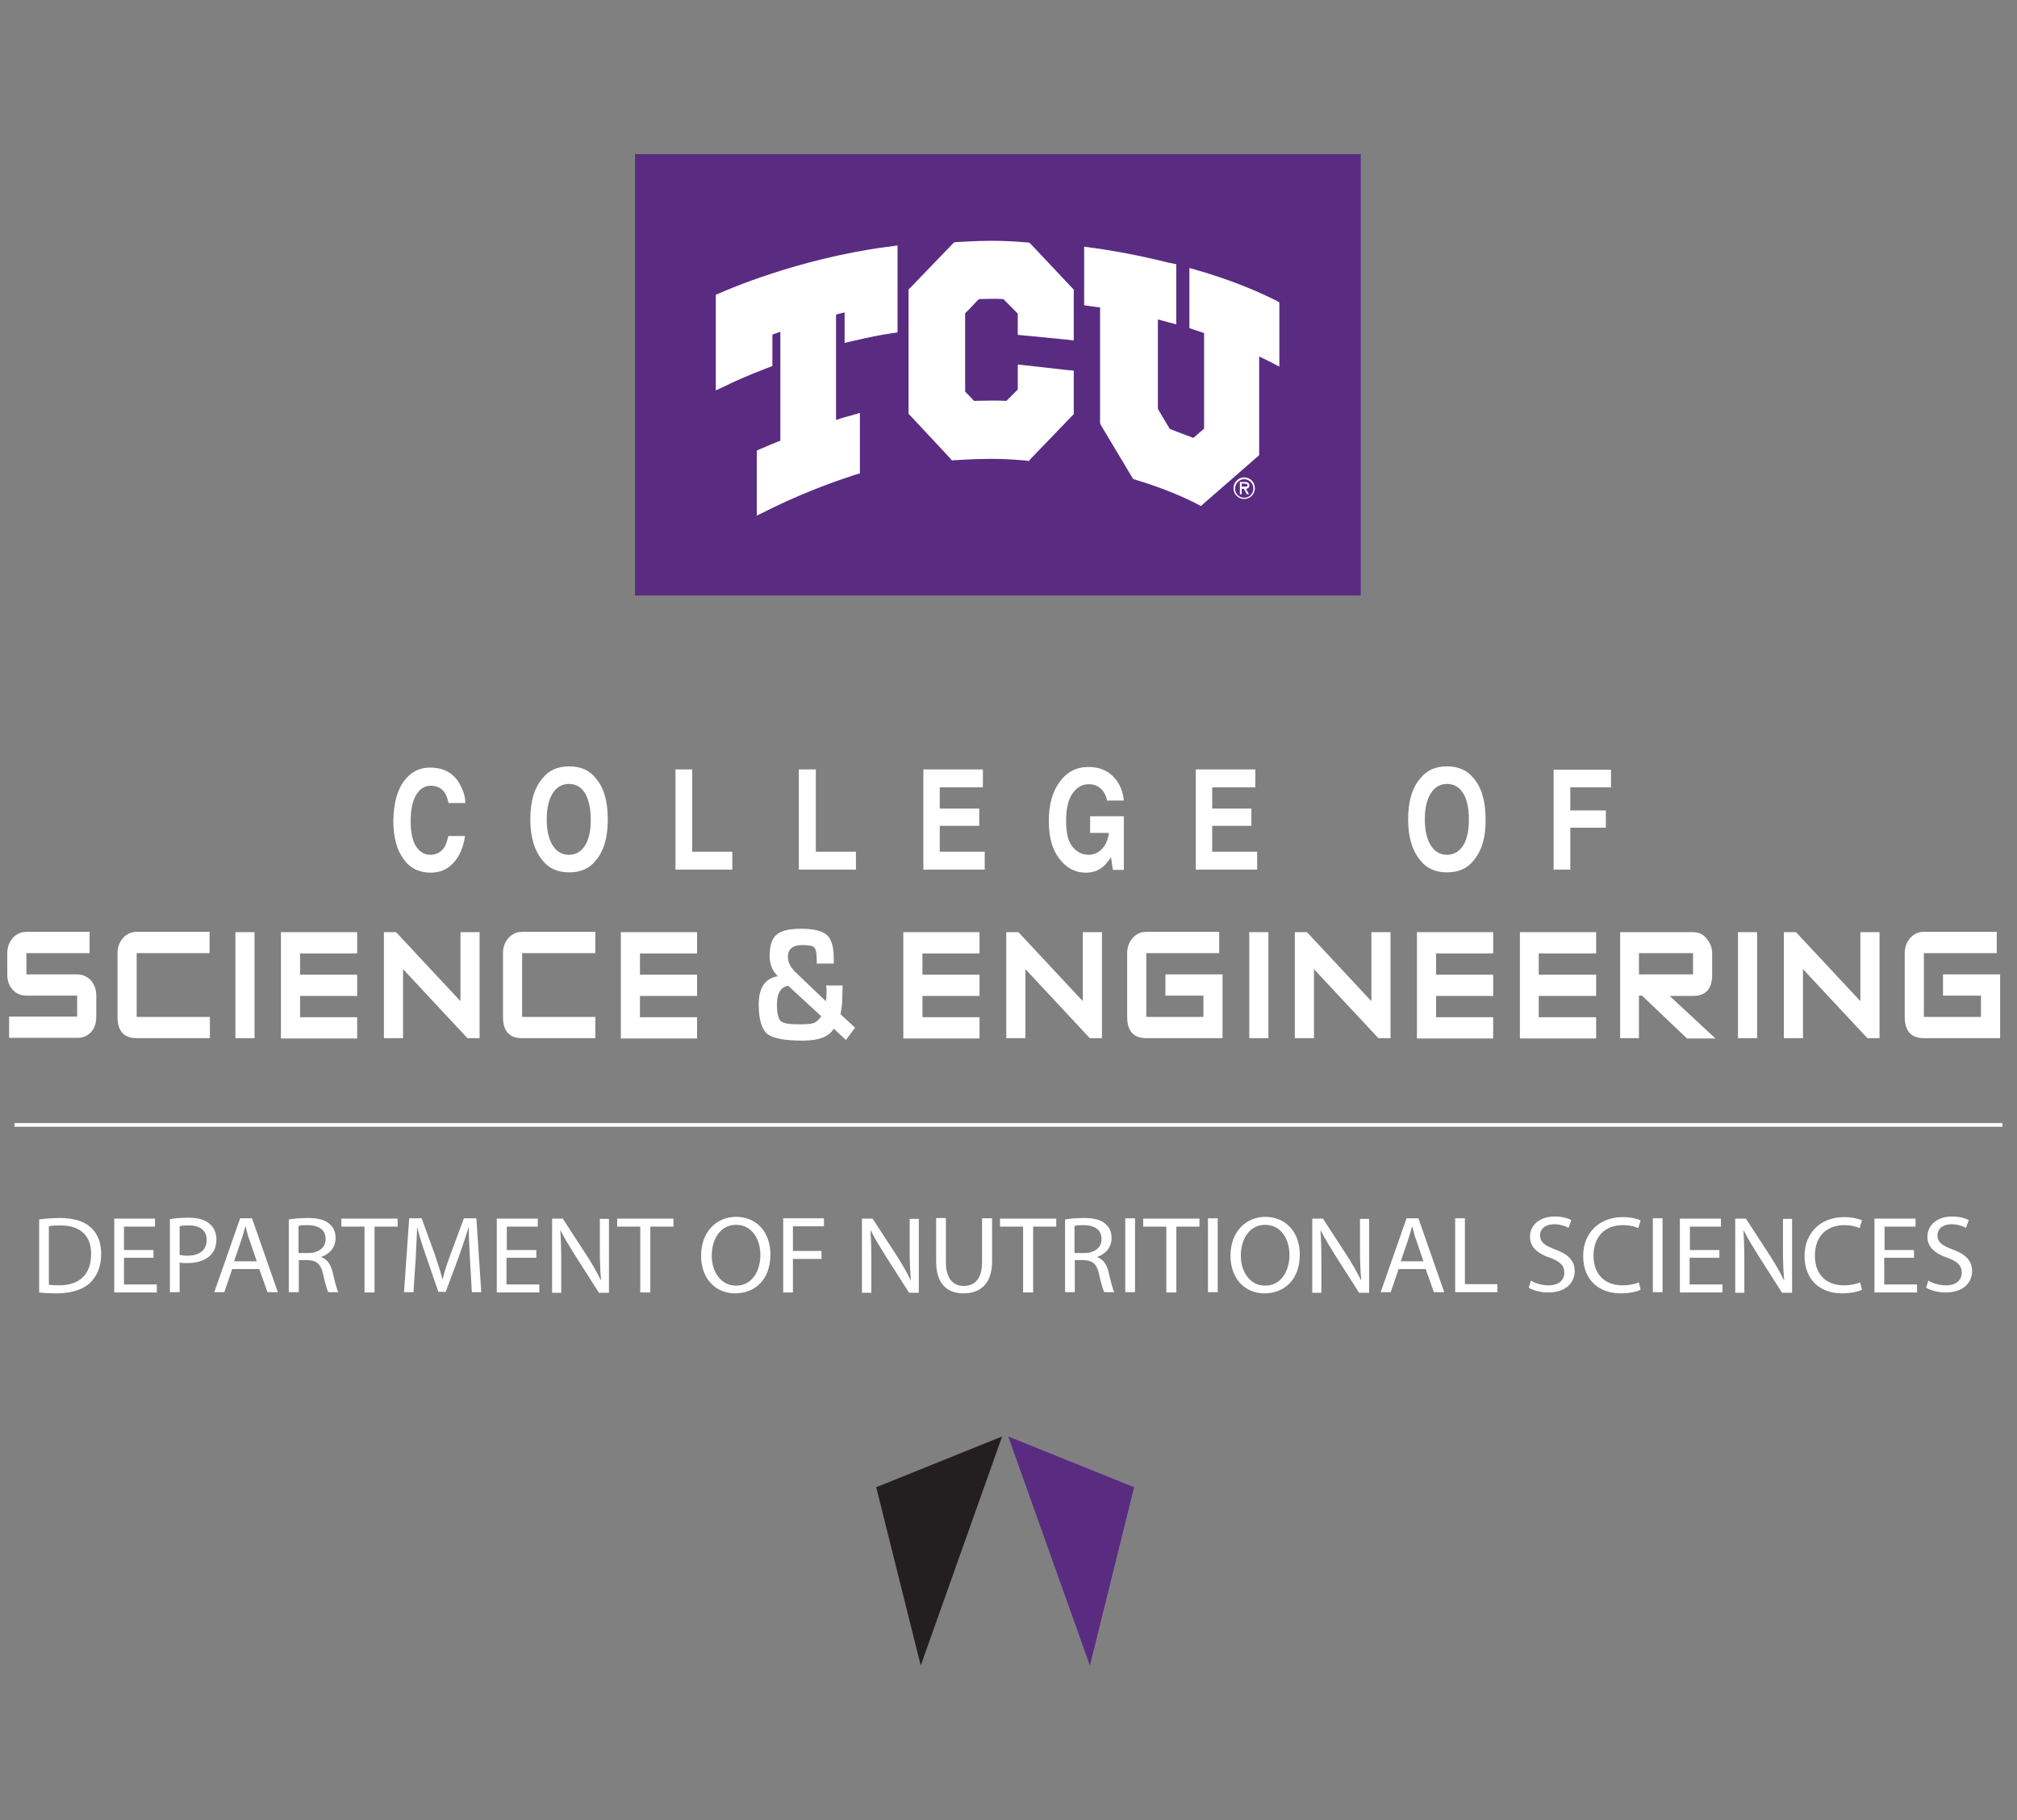 <?xml version="1.0" encoding="UTF-8"?>
<svg width="277px" height="250px" viewBox="0 0 277 250" version="1.1" xmlns="http://www.w3.org/2000/svg" xmlns:xlink="http://www.w3.org/1999/xlink">
    <rect x="0" y="0" width="277" height="250" fill="#808080" stroke="none"/>
    <!-- Generator: Sketch 56.3 (81716) - https://sketch.com -->
    <title>cse-nutrition-word-mark</title>
    <desc>Created with Sketch.</desc>
    <g id="cse-nutrition-word-mark" stroke="none" stroke-width="1" fill="none" fill-rule="evenodd">
        <g id="Group" transform="translate(1, 127.433)" fill="#FFFFFF" fill-rule="nonzero">
            <g transform="translate(0, 0.423)" id="Path">
                <path d="M11.513,13.883 C11.012,14.433 10.387,14.687 9.594,14.687 L0.25,14.687 L0.25,11.767 L9.594,11.767 L9.594,8.888 L2.628,8.888 C1.835,8.888 1.21,8.592 0.751,8.084 C0.25,7.534 0,6.857 0,5.968 L0,3.047 C0,2.243 0.25,1.566 0.751,0.973 C1.251,0.423 1.877,0.127 2.586,0.127 L11.304,0.127 L11.304,3.047 L2.628,3.047 L2.628,5.968 L9.594,5.968 C10.345,5.968 10.971,6.264 11.471,6.772 C11.972,7.365 12.222,8.042 12.222,8.846 L12.222,11.767 C12.222,12.698 11.972,13.375 11.513,13.883 Z"></path>
                <path d="M17.77,14.729 C16.018,14.729 15.142,13.756 15.142,11.809 L15.142,3.047 C15.142,2.243 15.392,1.566 15.893,0.973 C16.393,0.423 17.019,0.127 17.728,0.127 L27.781,0.127 L27.781,3.047 L17.77,3.047 L17.77,11.809 L27.823,11.809 L27.823,14.729 L17.77,14.729 Z"></path>
                <polygon points="31.327 14.729 31.327 0.169 33.954 0.169 33.954 14.729"></polygon>
                <polygon points="37.583 14.729 37.583 0.169 48.053 0.169 48.053 3.09 40.211 3.09 40.211 6.01 48.053 6.01 48.053 8.931 40.211 8.931 40.211 11.851 48.053 11.851 48.053 14.772 37.583 14.772"></polygon>
                <polygon points="63.195 14.729 54.352 5.248 54.352 14.729 51.724 14.729 51.724 0.169 53.393 0.169 62.236 9.65 62.236 0.169 64.864 0.169 64.864 14.729"></polygon>
                <path d="M70.704,14.729 C68.952,14.729 68.076,13.756 68.076,11.809 L68.076,3.047 C68.076,2.243 68.326,1.566 68.827,0.973 C69.327,0.423 69.953,0.127 70.704,0.127 L80.757,0.127 L80.757,3.047 L70.704,3.047 L70.704,11.809 L80.757,11.809 L80.757,14.729 L70.704,14.729 Z"></path>
                <polygon points="84.26 14.729 84.26 0.169 94.73 0.169 94.73 3.09 86.888 3.09 86.888 6.01 94.73 6.01 94.73 8.931 86.888 8.931 86.888 11.851 94.73 11.851 94.73 14.772 84.26 14.772"></polygon>
            </g>
            <g transform="translate(123.054, 0.423)">
                <polygon id="Path" points="0 14.729 0 0.169 10.47 0.169 10.47 3.09 2.628 3.09 2.628 6.01 10.47 6.01 10.47 8.931 2.628 8.931 2.628 11.851 10.47 11.851 10.47 14.772 0 14.772"></polygon>
                <polygon id="Path" points="25.612 14.729 16.769 5.248 16.769 14.729 14.141 14.729 14.141 0.169 15.809 0.169 24.652 9.65 24.652 0.169 27.28 0.169 27.28 14.729"></polygon>
                <path d="M33.37,14.729 C31.619,14.729 30.743,13.756 30.743,11.809 L30.743,3.047 C30.743,2.243 30.993,1.566 31.493,0.973 C31.994,0.423 32.62,0.127 33.329,0.127 L43.382,0.127 L43.382,3.047 L33.37,3.047 L33.37,11.809 L41.213,11.809 L41.213,8.888 L35.998,8.888 L35.998,5.968 L43.84,5.968 L43.84,14.729 L33.37,14.729 Z" id="Path"></path>
                <polygon id="Path" points="47.511 14.729 47.511 0.169 50.139 0.169 50.139 14.729"></polygon>
                <polygon id="Path" points="65.239 14.729 56.396 5.248 56.396 14.729 53.768 14.729 53.768 0.169 55.437 0.169 64.28 9.65 64.28 0.169 66.908 0.169 66.908 14.729"></polygon>
                <polygon id="Path" points="70.537 14.729 70.537 0.169 81.007 0.169 81.007 3.09 73.165 3.09 73.165 6.01 81.007 6.01 81.007 8.931 73.165 8.931 73.165 11.851 81.007 11.851 81.007 14.772 70.537 14.772"></polygon>
                <polygon id="Path" points="84.678 14.729 84.678 0.169 95.148 0.169 95.148 3.09 87.264 3.09 87.264 6.01 95.148 6.01 95.148 8.931 87.264 8.931 87.264 11.851 95.148 11.851 95.148 14.772 84.678 14.772"></polygon>
                <path d="M107.578,14.729 L101.446,8.888 L101.029,8.888 L101.029,14.729 L98.443,14.729 L98.443,0.169 L108.454,0.169 C109.205,0.169 109.789,0.423 110.289,1.016 C110.79,1.608 111.082,2.243 111.082,3.09 L111.082,6.01 C111.082,7.957 110.206,8.931 108.454,8.931 L105.242,8.931 L111.541,14.772 L107.578,14.772 L107.578,14.729 Z M108.454,3.047 L101.029,3.047 L101.029,5.968 L108.454,5.968 L108.454,3.047 Z" id="Shape"></path>
                <polygon id="Path" points="114.628 14.729 114.628 0.169 117.255 0.169 117.255 14.729"></polygon>
                <polygon id="Path" points="132.397 14.729 123.554 5.248 123.554 14.729 120.926 14.729 120.926 0.169 122.595 0.169 131.438 9.65 131.438 0.169 134.066 0.169 134.066 14.729"></polygon>
                <path d="M140.156,14.729 C138.404,14.729 137.528,13.756 137.528,11.809 L137.528,3.047 C137.528,2.243 137.778,1.566 138.279,0.973 C138.779,0.423 139.405,0.127 140.114,0.127 L150.167,0.127 L150.167,3.047 L140.156,3.047 L140.156,11.809 L147.998,11.809 L147.998,8.888 L142.784,8.888 L142.784,5.968 L150.626,5.968 L150.626,14.729 L140.156,14.729 Z" id="Path"></path>
            </g>
            <path d="M112.458,7.915 L114.711,7.915 L114.711,8.423 L114.669,9.777 C114.669,10.412 114.586,11.089 114.419,11.851 L116.421,13.713 L115.17,15.407 L113.501,13.84 C112.876,14.941 111.457,15.491 109.247,15.491 C106.786,15.491 105.159,15.195 104.366,14.56 C103.615,13.925 103.198,12.571 103.198,10.539 C103.198,8.211 104.074,6.941 105.826,6.645 C105.075,5.926 104.7,4.994 104.7,3.894 C104.7,2.455 104.992,1.481 105.659,0.931 C106.285,0.381 107.411,0.127 109.038,0.127 C110.748,0.127 111.916,0.423 112.542,0.973 C113.168,1.524 113.501,2.582 113.501,4.106 L113.501,4.91 L111.165,4.91 L111.165,4.444 C111.165,3.513 111.04,2.92 110.832,2.709 C110.623,2.455 110.039,2.37 109.163,2.37 C107.87,2.37 107.203,2.92 107.203,3.979 C107.203,4.698 107.536,5.375 108.204,6.053 L112.417,10.073 C112.5,9.693 112.5,9.312 112.5,8.973 C112.542,8.592 112.5,8.253 112.458,7.915 Z M107.244,7.957 C106.243,8.127 105.701,8.973 105.701,10.497 C105.701,11.682 105.868,12.444 106.202,12.782 C106.535,13.121 107.369,13.248 108.621,13.248 C109.705,13.248 110.415,13.206 110.748,13.079 C111.082,12.952 111.416,12.655 111.791,12.147 L107.244,7.957 Z" id="Shape"></path>
        </g>
        <g id="Group" transform="translate(53.976, 105)" fill="#FFFFFF" fill-rule="nonzero">
            <path d="M1.627,2.116 C2.544,0.973 3.671,0.423 5.089,0.423 C6.966,0.423 8.343,1.185 9.177,2.709 C9.636,3.555 9.928,4.402 9.928,5.291 L7.633,5.291 C7.467,4.613 7.3,4.148 7.05,3.809 C6.632,3.217 6.007,2.92 5.172,2.92 C4.338,2.92 3.671,3.344 3.17,4.19 C2.67,5.037 2.419,6.222 2.419,7.788 C2.419,9.312 2.67,10.497 3.17,11.259 C3.671,12.02 4.338,12.401 5.131,12.401 C5.923,12.401 6.549,12.063 7.008,11.428 C7.258,11.089 7.425,10.539 7.592,9.82 L9.886,9.82 C9.677,11.301 9.177,12.528 8.343,13.46 C7.508,14.391 6.466,14.856 5.172,14.856 C3.587,14.856 2.294,14.221 1.418,12.952 C0.501,11.682 0.042,9.947 0.042,7.703 C0.083,5.291 0.584,3.428 1.627,2.116 Z" id="Path"></path>
            <path d="M27.823,13.206 C26.988,14.264 25.779,14.814 24.194,14.814 C22.608,14.814 21.399,14.264 20.565,13.206 C19.438,11.893 18.854,9.989 18.854,7.534 C18.854,4.994 19.438,3.132 20.565,1.862 C21.399,0.804 22.608,0.254 24.194,0.254 C25.779,0.254 26.988,0.804 27.823,1.862 C28.949,3.132 29.491,5.037 29.491,7.534 C29.491,10.031 28.949,11.893 27.823,13.206 Z M26.363,11.132 C26.905,10.285 27.155,9.1 27.155,7.534 C27.155,6.01 26.863,4.783 26.363,3.936 C25.82,3.09 25.111,2.667 24.152,2.667 C23.234,2.667 22.483,3.09 21.941,3.936 C21.399,4.783 21.107,5.968 21.107,7.534 C21.107,9.1 21.399,10.285 21.941,11.132 C22.483,11.978 23.234,12.401 24.152,12.401 C25.111,12.401 25.82,11.978 26.363,11.132 Z" id="Shape"></path>
            <polygon id="Path" points="38.793 0.677 41.087 0.677 41.087 11.978 46.594 11.978 46.594 14.433 38.793 14.433"></polygon>
            <polygon id="Path" points="55.77 0.677 58.065 0.677 58.065 11.978 63.571 11.978 63.571 14.433 55.729 14.433 55.729 0.677"></polygon>
            <polygon id="Path" points="80.965 3.132 75.084 3.132 75.084 6.053 80.506 6.053 80.506 8.423 75.084 8.423 75.084 11.978 81.257 11.978 81.257 14.433 72.831 14.433 72.831 0.677 81.007 0.677 81.007 3.132"></polygon>
            <path d="M98.067,4.994 C97.901,4.063 97.442,3.386 96.774,3.005 C96.399,2.793 95.982,2.709 95.523,2.709 C94.647,2.709 93.896,3.132 93.312,3.979 C92.728,4.825 92.436,6.053 92.436,7.746 C92.436,9.439 92.728,10.624 93.354,11.343 C93.98,12.063 94.689,12.401 95.481,12.401 C96.274,12.401 96.9,12.105 97.4,11.555 C97.901,11.005 98.193,10.285 98.318,9.396 L95.732,9.396 L95.732,7.111 L100.362,7.111 L100.362,14.475 L98.86,14.475 L98.61,12.74 C98.151,13.375 97.775,13.84 97.4,14.137 C96.774,14.602 96.024,14.856 95.148,14.856 C93.688,14.856 92.478,14.221 91.519,12.952 C90.517,11.682 90.059,9.947 90.059,7.746 C90.059,5.502 90.559,3.725 91.56,2.37 C92.561,1.016 93.854,0.339 95.481,0.339 C96.9,0.339 98.026,0.762 98.902,1.651 C99.778,2.54 100.237,3.64 100.362,4.952 L98.067,4.952 L98.067,4.994 Z" id="Path"></path>
            <polygon id="Path" points="118.382 3.132 112.5 3.132 112.5 6.053 117.881 6.053 117.881 8.423 112.5 8.423 112.5 11.978 118.674 11.978 118.674 14.433 110.248 14.433 110.248 0.677 118.423 0.677 118.423 3.132"></polygon>
            <path d="M148.373,13.206 C147.539,14.264 146.33,14.814 144.744,14.814 C143.159,14.814 141.95,14.264 141.115,13.206 C139.989,11.893 139.405,9.989 139.405,7.534 C139.405,4.994 139.989,3.132 141.115,1.862 C141.95,0.804 143.159,0.254 144.744,0.254 C146.33,0.254 147.539,0.804 148.373,1.862 C149.5,3.132 150.042,5.037 150.042,7.534 C150.084,10.031 149.5,11.893 148.373,13.206 Z M146.955,11.132 C147.497,10.285 147.748,9.1 147.748,7.534 C147.748,6.01 147.497,4.783 146.955,3.936 C146.413,3.09 145.704,2.667 144.744,2.667 C143.827,2.667 143.076,3.09 142.534,3.936 C141.991,4.783 141.699,5.968 141.699,7.534 C141.699,9.1 141.991,10.285 142.534,11.132 C143.076,11.978 143.827,12.401 144.744,12.401 C145.662,12.401 146.413,11.978 146.955,11.132 Z" id="Shape"></path>
            <polygon id="Path" points="159.386 0.72 167.269 0.72 167.269 3.132 161.68 3.132 161.68 6.307 166.56 6.307 166.56 8.677 161.68 8.677 161.68 14.433 159.386 14.433"></polygon>
        </g>
        <g id="Group" transform="translate(120, 197)" fill-rule="nonzero">
            <polygon id="Path" fill="#231F20" points="6.447 31.754 17.623 0.287 0.335 7.262"></polygon>
            <polygon id="Path" fill="#592C82" points="29.679 31.754 18.46 0.287 35.749 7.262"></polygon>
        </g>
        <path d="M2,154.5 L275,154.5" id="Path" stroke="#FFFFFF" stroke-width="0.5"></path>
        <g id="Group" transform="translate(5, 167)" fill="#FFFFFF" fill-rule="nonzero">
            <path d="M0.376,0.489 C1.211,0.367 2.171,0.285 3.215,0.285 C5.136,0.285 6.514,0.733 7.433,1.548 C8.352,2.363 8.895,3.544 8.895,5.215 C8.895,6.885 8.352,8.23 7.391,9.167 C6.431,10.104 4.802,10.633 2.798,10.633 C1.837,10.633 1.044,10.593 0.376,10.511 L0.376,0.489 Z M1.712,9.452 C2.046,9.493 2.547,9.533 3.09,9.533 C5.971,9.533 7.516,7.985 7.516,5.215 C7.516,2.811 6.138,1.304 3.299,1.304 C2.589,1.304 2.088,1.344 1.712,1.426 L1.712,9.452 Z" id="Shape"></path>
            <polygon id="Path" points="16.077 5.744 12.026 5.744 12.026 9.411 16.536 9.411 16.536 10.511 10.69 10.511 10.69 0.367 16.286 0.367 16.286 1.467 12.026 1.467 12.026 4.685 16.077 4.685"></polygon>
            <path d="M18.29,0.448 C18.958,0.326 19.793,0.244 20.879,0.244 C22.215,0.244 23.176,0.53 23.802,1.1 C24.387,1.589 24.721,2.322 24.721,3.219 C24.721,4.156 24.429,4.848 23.927,5.378 C23.218,6.111 22.048,6.478 20.754,6.478 C20.336,6.478 19.96,6.478 19.668,6.396 L19.668,10.47 L18.332,10.47 L18.332,0.448 L18.29,0.448 Z M19.626,5.337 C19.919,5.419 20.295,5.459 20.754,5.459 C22.382,5.459 23.385,4.685 23.385,3.3 C23.385,1.956 22.424,1.304 20.921,1.304 C20.336,1.304 19.877,1.344 19.668,1.426 L19.668,5.337 L19.626,5.337 Z" id="Shape"></path>
            <path d="M26.892,7.293 L25.807,10.47 L24.429,10.47 L27.978,0.326 L29.607,0.326 L33.156,10.47 L31.736,10.47 L30.609,7.293 L26.892,7.293 Z M30.275,6.274 L29.273,3.341 C29.022,2.689 28.897,2.078 28.73,1.467 L28.688,1.467 C28.521,2.078 28.354,2.689 28.145,3.3 L27.143,6.233 L30.275,6.233 L30.275,6.274 Z" id="Shape"></path>
            <path d="M34.659,0.489 C35.327,0.367 36.33,0.285 37.248,0.285 C38.668,0.285 39.629,0.53 40.255,1.1 C40.798,1.548 41.09,2.241 41.09,3.015 C41.09,4.359 40.213,5.256 39.127,5.622 L39.127,5.663 C39.921,5.948 40.422,6.641 40.673,7.7 C41.007,9.126 41.257,10.104 41.466,10.47 L40.088,10.47 C39.921,10.185 39.67,9.33 39.378,8.026 C39.086,6.641 38.501,6.111 37.29,6.07 L36.037,6.07 L36.037,10.47 L34.659,10.47 L34.659,0.489 Z M35.996,5.093 L37.374,5.093 C38.793,5.093 39.712,4.319 39.712,3.178 C39.712,1.874 38.752,1.304 37.332,1.263 C36.664,1.263 36.204,1.304 35.996,1.385 L35.996,5.093 L35.996,5.093 Z" id="Shape"></path>
            <polygon id="Path" points="45.057 1.467 41.884 1.467 41.884 0.367 49.609 0.367 49.609 1.467 46.435 1.467 46.435 10.511 45.057 10.511"></polygon>
            <path d="M59.547,6.03 C59.464,4.604 59.38,2.893 59.38,1.63 L59.338,1.63 C58.963,2.811 58.545,4.074 58.044,5.5 L56.207,10.43 L55.204,10.43 L53.534,5.581 C53.033,4.156 52.615,2.852 52.323,1.63 L52.281,1.63 C52.24,2.893 52.156,4.604 52.073,6.111 L51.78,10.47 L50.486,10.47 L51.196,0.326 L52.908,0.326 L54.703,5.256 C55.121,6.519 55.497,7.619 55.747,8.678 L55.789,8.678 C56.04,7.659 56.415,6.519 56.875,5.256 L58.712,0.326 L60.424,0.326 L61.092,10.47 L59.798,10.47 L59.547,6.03 Z" id="Path"></path>
            <polygon id="Path" points="68.609 5.744 64.558 5.744 64.558 9.411 69.068 9.411 69.068 10.511 63.222 10.511 63.222 0.367 68.859 0.367 68.859 1.467 64.6 1.467 64.6 4.685 68.651 4.685 68.651 5.744"></polygon>
            <path d="M70.822,10.511 L70.822,0.367 L72.284,0.367 L75.624,5.5 C76.376,6.681 77.002,7.781 77.503,8.8 L77.545,8.8 C77.42,7.456 77.378,6.193 77.378,4.644 L77.378,0.407 L78.631,0.407 L78.631,10.552 L77.253,10.552 L73.954,5.378 C73.244,4.237 72.534,3.096 71.991,1.996 L71.949,1.996 C72.033,3.259 72.075,4.481 72.075,6.193 L72.075,10.552 L70.822,10.552 L70.822,10.511 Z" id="Path"></path>
            <polygon id="Path" points="82.932 1.467 79.758 1.467 79.758 0.367 87.484 0.367 87.484 1.467 84.31 1.467 84.31 10.511 82.932 10.511 82.932 1.467"></polygon>
            <path d="M100.804,5.296 C100.804,8.8 98.633,10.633 95.96,10.633 C93.204,10.633 91.284,8.556 91.284,5.459 C91.284,2.241 93.33,0.122 96.127,0.122 C98.967,0.163 100.804,2.281 100.804,5.296 Z M92.745,5.459 C92.745,7.619 93.956,9.574 96.086,9.574 C98.215,9.574 99.426,7.659 99.426,5.337 C99.426,3.3 98.341,1.222 96.086,1.222 C93.873,1.222 92.745,3.259 92.745,5.459 Z" id="Shape"></path>
            <polygon id="Path" points="102.558 0.326 108.154 0.326 108.154 1.426 103.895 1.426 103.895 4.807 107.82 4.807 107.82 5.907 103.895 5.907 103.895 10.511 102.558 10.511"></polygon>
            <path d="M113.374,10.511 L113.374,0.367 L114.835,0.367 L118.176,5.5 C118.927,6.681 119.554,7.781 120.055,8.8 L120.097,8.8 C119.971,7.456 119.93,6.193 119.93,4.644 L119.93,0.407 L121.182,0.407 L121.182,10.552 L119.846,10.552 L116.547,5.378 C115.837,4.237 115.127,3.096 114.585,1.996 L114.543,1.996 C114.626,3.259 114.668,4.481 114.668,6.193 L114.668,10.552 L113.374,10.552 L113.374,10.511 Z" id="Path"></path>
            <path d="M124.899,0.326 L124.899,6.356 C124.899,8.637 125.943,9.615 127.321,9.615 C128.866,9.615 129.868,8.637 129.868,6.356 L129.868,0.326 L131.246,0.326 L131.246,6.233 C131.246,9.37 129.576,10.633 127.321,10.633 C125.191,10.633 123.563,9.452 123.563,6.274 L123.563,0.285 L124.899,0.285 L124.899,0.326 Z" id="Path"></path>
            <polygon id="Path" points="135.505 1.467 132.332 1.467 132.332 0.367 140.057 0.367 140.057 1.467 136.884 1.467 136.884 10.511 135.505 10.511 135.505 1.467"></polygon>
            <path d="M141.226,0.489 C141.895,0.367 142.897,0.285 143.815,0.285 C145.235,0.285 146.196,0.53 146.822,1.1 C147.365,1.548 147.657,2.241 147.657,3.015 C147.657,4.359 146.78,5.256 145.695,5.622 L145.695,5.663 C146.488,5.948 146.989,6.641 147.24,7.7 C147.574,9.126 147.824,10.104 148.033,10.47 L146.655,10.47 C146.488,10.185 146.237,9.33 145.945,8.026 C145.653,6.641 145.068,6.111 143.857,6.07 L142.604,6.07 L142.604,10.47 L141.268,10.47 L141.268,0.489 L141.226,0.489 Z M142.563,5.093 L143.941,5.093 C145.36,5.093 146.279,4.319 146.279,3.178 C146.279,1.874 145.319,1.304 143.899,1.263 C143.231,1.263 142.771,1.304 142.563,1.385 L142.563,5.093 L142.563,5.093 Z" id="Shape"></path>
            <polygon id="Path" points="150.873 0.326 150.873 10.47 149.536 10.47 149.536 0.326"></polygon>
            <polygon id="Path" points="155.174 1.467 152 1.467 152 0.367 159.725 0.367 159.725 1.467 156.552 1.467 156.552 10.511 155.174 10.511 155.174 1.467"></polygon>
            <polygon id="Path" points="162.231 0.326 162.231 10.47 160.895 10.47 160.895 0.326"></polygon>
            <path d="M173.505,5.296 C173.505,8.8 171.334,10.633 168.662,10.633 C165.905,10.633 163.985,8.556 163.985,5.459 C163.985,2.241 166.031,0.122 168.829,0.122 C171.626,0.163 173.505,2.281 173.505,5.296 Z M165.404,5.459 C165.404,7.619 166.615,9.574 168.745,9.574 C170.875,9.574 172.086,7.659 172.086,5.337 C172.086,3.3 171,1.222 168.745,1.222 C166.532,1.222 165.404,3.259 165.404,5.459 Z" id="Shape"></path>
            <path d="M175.218,10.511 L175.218,0.367 L176.679,0.367 L180.02,5.5 C180.771,6.681 181.398,7.781 181.899,8.8 L181.941,8.8 C181.815,7.456 181.774,6.193 181.774,4.644 L181.774,0.407 L183.026,0.407 L183.026,10.552 L181.648,10.552 L178.349,5.378 C177.64,4.237 176.93,3.096 176.387,1.996 L176.345,1.996 C176.429,3.259 176.47,4.481 176.47,6.193 L176.47,10.552 L175.218,10.552 L175.218,10.511 Z" id="Path"></path>
            <path d="M187.077,7.293 L185.991,10.47 L184.613,10.47 L188.163,0.326 L189.791,0.326 L193.341,10.47 L191.921,10.47 L190.793,7.293 L187.077,7.293 Z M190.501,6.274 L189.499,3.341 C189.248,2.689 189.123,2.078 188.956,1.467 L188.914,1.467 C188.747,2.078 188.58,2.689 188.371,3.3 L187.369,6.233 L190.501,6.233 L190.501,6.274 Z" id="Shape"></path>
            <polygon id="Path" points="194.844 0.326 196.18 0.326 196.18 9.37 200.648 9.37 200.648 10.47 194.844 10.47 194.844 0.326"></polygon>
            <path d="M205.242,8.881 C205.826,9.248 206.745,9.533 207.664,9.533 C209.042,9.533 209.835,8.841 209.835,7.781 C209.835,6.844 209.292,6.274 207.873,5.744 C206.16,5.174 205.116,4.278 205.116,2.852 C205.116,1.263 206.453,0.081 208.499,0.081 C209.585,0.081 210.336,0.326 210.796,0.57 L210.42,1.63 C210.086,1.467 209.376,1.141 208.457,1.141 C207.037,1.141 206.495,1.956 206.495,2.648 C206.495,3.585 207.121,4.074 208.582,4.604 C210.336,5.256 211.255,6.111 211.255,7.578 C211.255,9.126 210.086,10.511 207.622,10.511 C206.62,10.511 205.534,10.226 204.949,9.859 L205.242,8.881 Z" id="Path"></path>
            <path d="M220.316,10.144 C219.815,10.389 218.813,10.633 217.56,10.633 C214.637,10.633 212.424,8.841 212.424,5.5 C212.424,2.322 214.637,0.163 217.853,0.163 C219.147,0.163 219.982,0.448 220.316,0.611 L219.982,1.67 C219.481,1.426 218.73,1.263 217.895,1.263 C215.473,1.263 213.844,2.77 213.844,5.459 C213.844,7.944 215.305,9.533 217.853,9.533 C218.688,9.533 219.523,9.37 220.066,9.126 L220.316,10.144 Z" id="Path"></path>
            <polygon id="Path" points="223.323 0.326 223.323 10.47 221.987 10.47 221.987 0.326"></polygon>
            <polygon id="Path" points="231.09 5.744 227.04 5.744 227.04 9.411 231.549 9.411 231.549 10.511 225.703 10.511 225.703 0.367 231.341 0.367 231.341 1.467 227.081 1.467 227.081 4.685 231.132 4.685 231.132 5.744"></polygon>
            <path d="M233.303,10.511 L233.303,0.367 L234.765,0.367 L238.105,5.5 C238.857,6.681 239.484,7.781 239.985,8.8 L240.026,8.8 C239.901,7.456 239.859,6.193 239.859,4.644 L239.859,0.407 L241.112,0.407 L241.112,10.552 L239.734,10.552 L236.435,5.378 C235.725,4.237 235.015,3.096 234.473,1.996 L234.431,1.996 C234.514,3.259 234.556,4.481 234.556,6.193 L234.556,10.552 L233.303,10.552 L233.303,10.511 Z" id="Path"></path>
            <path d="M250.716,10.144 C250.215,10.389 249.213,10.633 247.96,10.633 C245.037,10.633 242.824,8.841 242.824,5.5 C242.824,2.322 245.037,0.163 248.253,0.163 C249.547,0.163 250.382,0.448 250.716,0.611 L250.382,1.67 C249.881,1.426 249.13,1.263 248.295,1.263 C245.873,1.263 244.244,2.77 244.244,5.459 C244.244,7.944 245.705,9.533 248.253,9.533 C249.088,9.533 249.923,9.37 250.466,9.126 L250.716,10.144 Z" id="Path"></path>
            <polygon id="Path" points="257.815 5.744 253.765 5.744 253.765 9.411 258.275 9.411 258.275 10.511 252.429 10.511 252.429 0.367 258.066 0.367 258.066 1.467 253.807 1.467 253.807 4.685 257.857 4.685 257.857 5.744"></polygon>
            <path d="M259.82,8.881 C260.404,9.248 261.323,9.533 262.242,9.533 C263.62,9.533 264.413,8.841 264.413,7.781 C264.413,6.844 263.87,6.274 262.451,5.744 C260.738,5.174 259.695,4.278 259.695,2.852 C259.695,1.263 261.031,0.081 263.077,0.081 C264.163,0.081 264.914,0.326 265.374,0.57 L264.998,1.63 C264.664,1.467 263.954,1.141 263.035,1.141 C261.615,1.141 261.073,1.956 261.073,2.648 C261.073,3.585 261.699,4.074 263.16,4.604 C264.914,5.256 265.833,6.111 265.833,7.578 C265.833,9.126 264.664,10.511 262.2,10.511 C261.198,10.511 260.112,10.226 259.527,9.859 L259.82,8.881 Z" id="Path"></path>
        </g>
        <g id="Group" transform="translate(87, 21)" fill-rule="nonzero">
            <rect id="Rectangle" fill="#592C82" x="0.21" y="0.169" width="99.664" height="60.619"></rect>
            <g transform="translate(10.924, 11.861)" fill="#FFFFFF">
                <path d="M72.941,32.957 C73.613,32.957 74.202,33.508 74.202,34.228 C74.202,34.948 73.655,35.499 72.941,35.499 C72.269,35.499 71.681,34.948 71.681,34.228 C71.723,33.508 72.269,32.957 72.941,32.957 Z M72.941,35.668 C73.782,35.668 74.412,34.99 74.412,34.185 C74.412,33.338 73.739,32.703 72.941,32.703 C72.143,32.703 71.471,33.381 71.471,34.185 C71.471,35.033 72.143,35.668 72.941,35.668 Z M73.193,34.27 C73.403,34.27 73.655,34.143 73.655,33.804 C73.655,33.465 73.403,33.338 73.067,33.338 L72.353,33.338 L72.353,35.033 L72.605,35.033 L72.605,34.27 L72.899,34.27 L73.319,35.033 L73.613,35.033 L73.193,34.27 Z M73.025,33.592 C73.235,33.592 73.403,33.592 73.403,33.804 C73.403,34.016 73.109,33.974 72.857,33.974 L72.605,33.974 L72.605,33.55 L73.025,33.55 L73.025,33.592 Z" id="Shape"></path>
                <g id="Path">
                    <path d="M23.782,1.059 C11.471,2.711 1.555,7.117 1.176,7.286 L0.966,7.371 L0.378,7.625 L0.378,8.303 L0.378,19.147 L0.378,20.757 L1.849,20.079 L2.353,19.825 C2.983,19.528 4.706,18.724 7.269,17.749 L7.479,17.665 L8.151,17.41 L8.151,16.69 L8.151,13.09 C8.529,12.963 8.908,12.835 9.244,12.708 L9.244,27.662 C8.361,28.001 7.563,28.34 6.807,28.678 L6.597,28.763 L6.008,29.017 L6.008,29.695 L6.008,36.303 L6.008,37.956 L7.479,37.235 L7.983,36.981 C11.639,35.202 15.42,33.677 19.202,32.449 L19.454,32.364 L20.168,32.152 L20.168,31.39 L20.168,25.247 L20.168,23.849 L18.866,24.231 L18.403,24.358 C17.899,24.485 17.395,24.654 16.891,24.824 L16.891,10.336 C17.311,10.251 17.689,10.124 18.067,10.04 L18.067,12.963 L18.067,14.233 L19.328,13.937 L19.748,13.852 C21.345,13.471 22.815,13.174 24.202,12.963 L24.496,12.92 L25.336,12.793 L25.336,11.903 L25.336,2.033 L25.336,0.847 L24.202,1.017 L23.782,1.059 Z"></path>
                    <path d="M43.739,0.762 L43.445,0.466 L43.067,0.424 L42.941,0.424 C41.513,0.297 39.958,0.212 38.235,0.212 C35.84,0.212 33.992,0.381 33.613,0.381 L33.487,0.381 L33.109,0.424 L32.815,0.72 L27.143,6.608 L26.849,6.905 L26.849,7.328 L26.849,23.553 L26.849,23.976 L27.143,24.273 L32.479,29.992 L32.815,30.373 L33.319,30.331 L33.487,30.331 C33.697,30.331 35.63,30.161 38.151,30.161 C39.832,30.161 41.345,30.246 42.689,30.373 L42.857,30.373 L43.361,30.458 L43.697,30.076 L49.244,24.315 L49.538,24.019 L49.538,23.595 L49.538,18.978 L49.538,18.046 L48.613,17.961 L42.983,17.326 L41.849,17.199 L41.849,18.342 L41.849,20.63 C41.429,21.053 40.714,21.774 40.294,22.197 C39.622,22.155 38.908,22.155 38.235,22.155 C37.311,22.155 36.471,22.197 35.84,22.197 C35.504,21.816 34.958,21.265 34.622,20.926 L34.622,10.167 C34.79,9.997 35.042,9.743 35.294,9.489 C35.714,9.023 36.218,8.515 36.513,8.218 C37.101,8.218 37.689,8.176 38.235,8.176 C38.782,8.176 39.37,8.176 39.874,8.218 C40.378,8.726 41.345,9.701 41.849,10.209 L41.849,12.2 L41.849,13.132 L42.773,13.217 L48.403,13.767 L49.538,13.894 L49.538,12.751 L49.538,7.328 L49.538,6.905 L49.244,6.608 L43.739,0.762 Z"></path>
                    <path d="M77.311,8.387 L77.101,8.303 C74.286,6.905 70.966,5.592 67.185,4.448 L66.723,4.321 L65.42,3.94 L65.42,5.295 L65.42,11.48 L65.42,12.2 L66.134,12.454 C66.555,12.581 67.059,12.751 67.437,12.878 L67.437,26.01 C67.059,26.349 66.387,26.899 65.966,27.281 C65.084,26.942 63.445,26.349 62.731,26.052 C62.353,25.417 61.429,23.892 61.092,23.299 L61.092,11.014 C61.681,11.183 62.311,11.31 62.353,11.353 L63.613,11.692 L63.613,10.378 L63.613,4.236 L63.613,3.431 L62.815,3.262 L62.563,3.219 C57.899,2.033 53.992,1.44 52.521,1.228 L52.143,1.186 L50.966,1.017 L50.966,2.203 L50.966,8.176 L50.966,9.065 L51.849,9.192 L52.143,9.235 L52.143,9.235 L52.143,9.235 C52.311,9.235 52.647,9.319 53.151,9.362 L53.151,24.993 L53.151,25.29 L53.277,25.544 L57.479,32.576 L57.689,32.915 L58.067,33.042 L58.193,33.084 C58.866,33.296 62.479,34.355 66.218,36.219 L66.429,36.346 L67.017,36.642 L67.521,36.176 L74.664,29.949 L75,29.653 L75,29.187 L75,16.097 C75.252,16.224 75.504,16.351 75.798,16.478 L75.798,16.478 L75.798,16.478 L76.303,16.733 L77.773,17.495 L77.773,15.843 L77.773,9.319 L77.773,8.684 L77.311,8.387 Z"></path>
                </g>
            </g>
        </g>
    </g>
</svg>